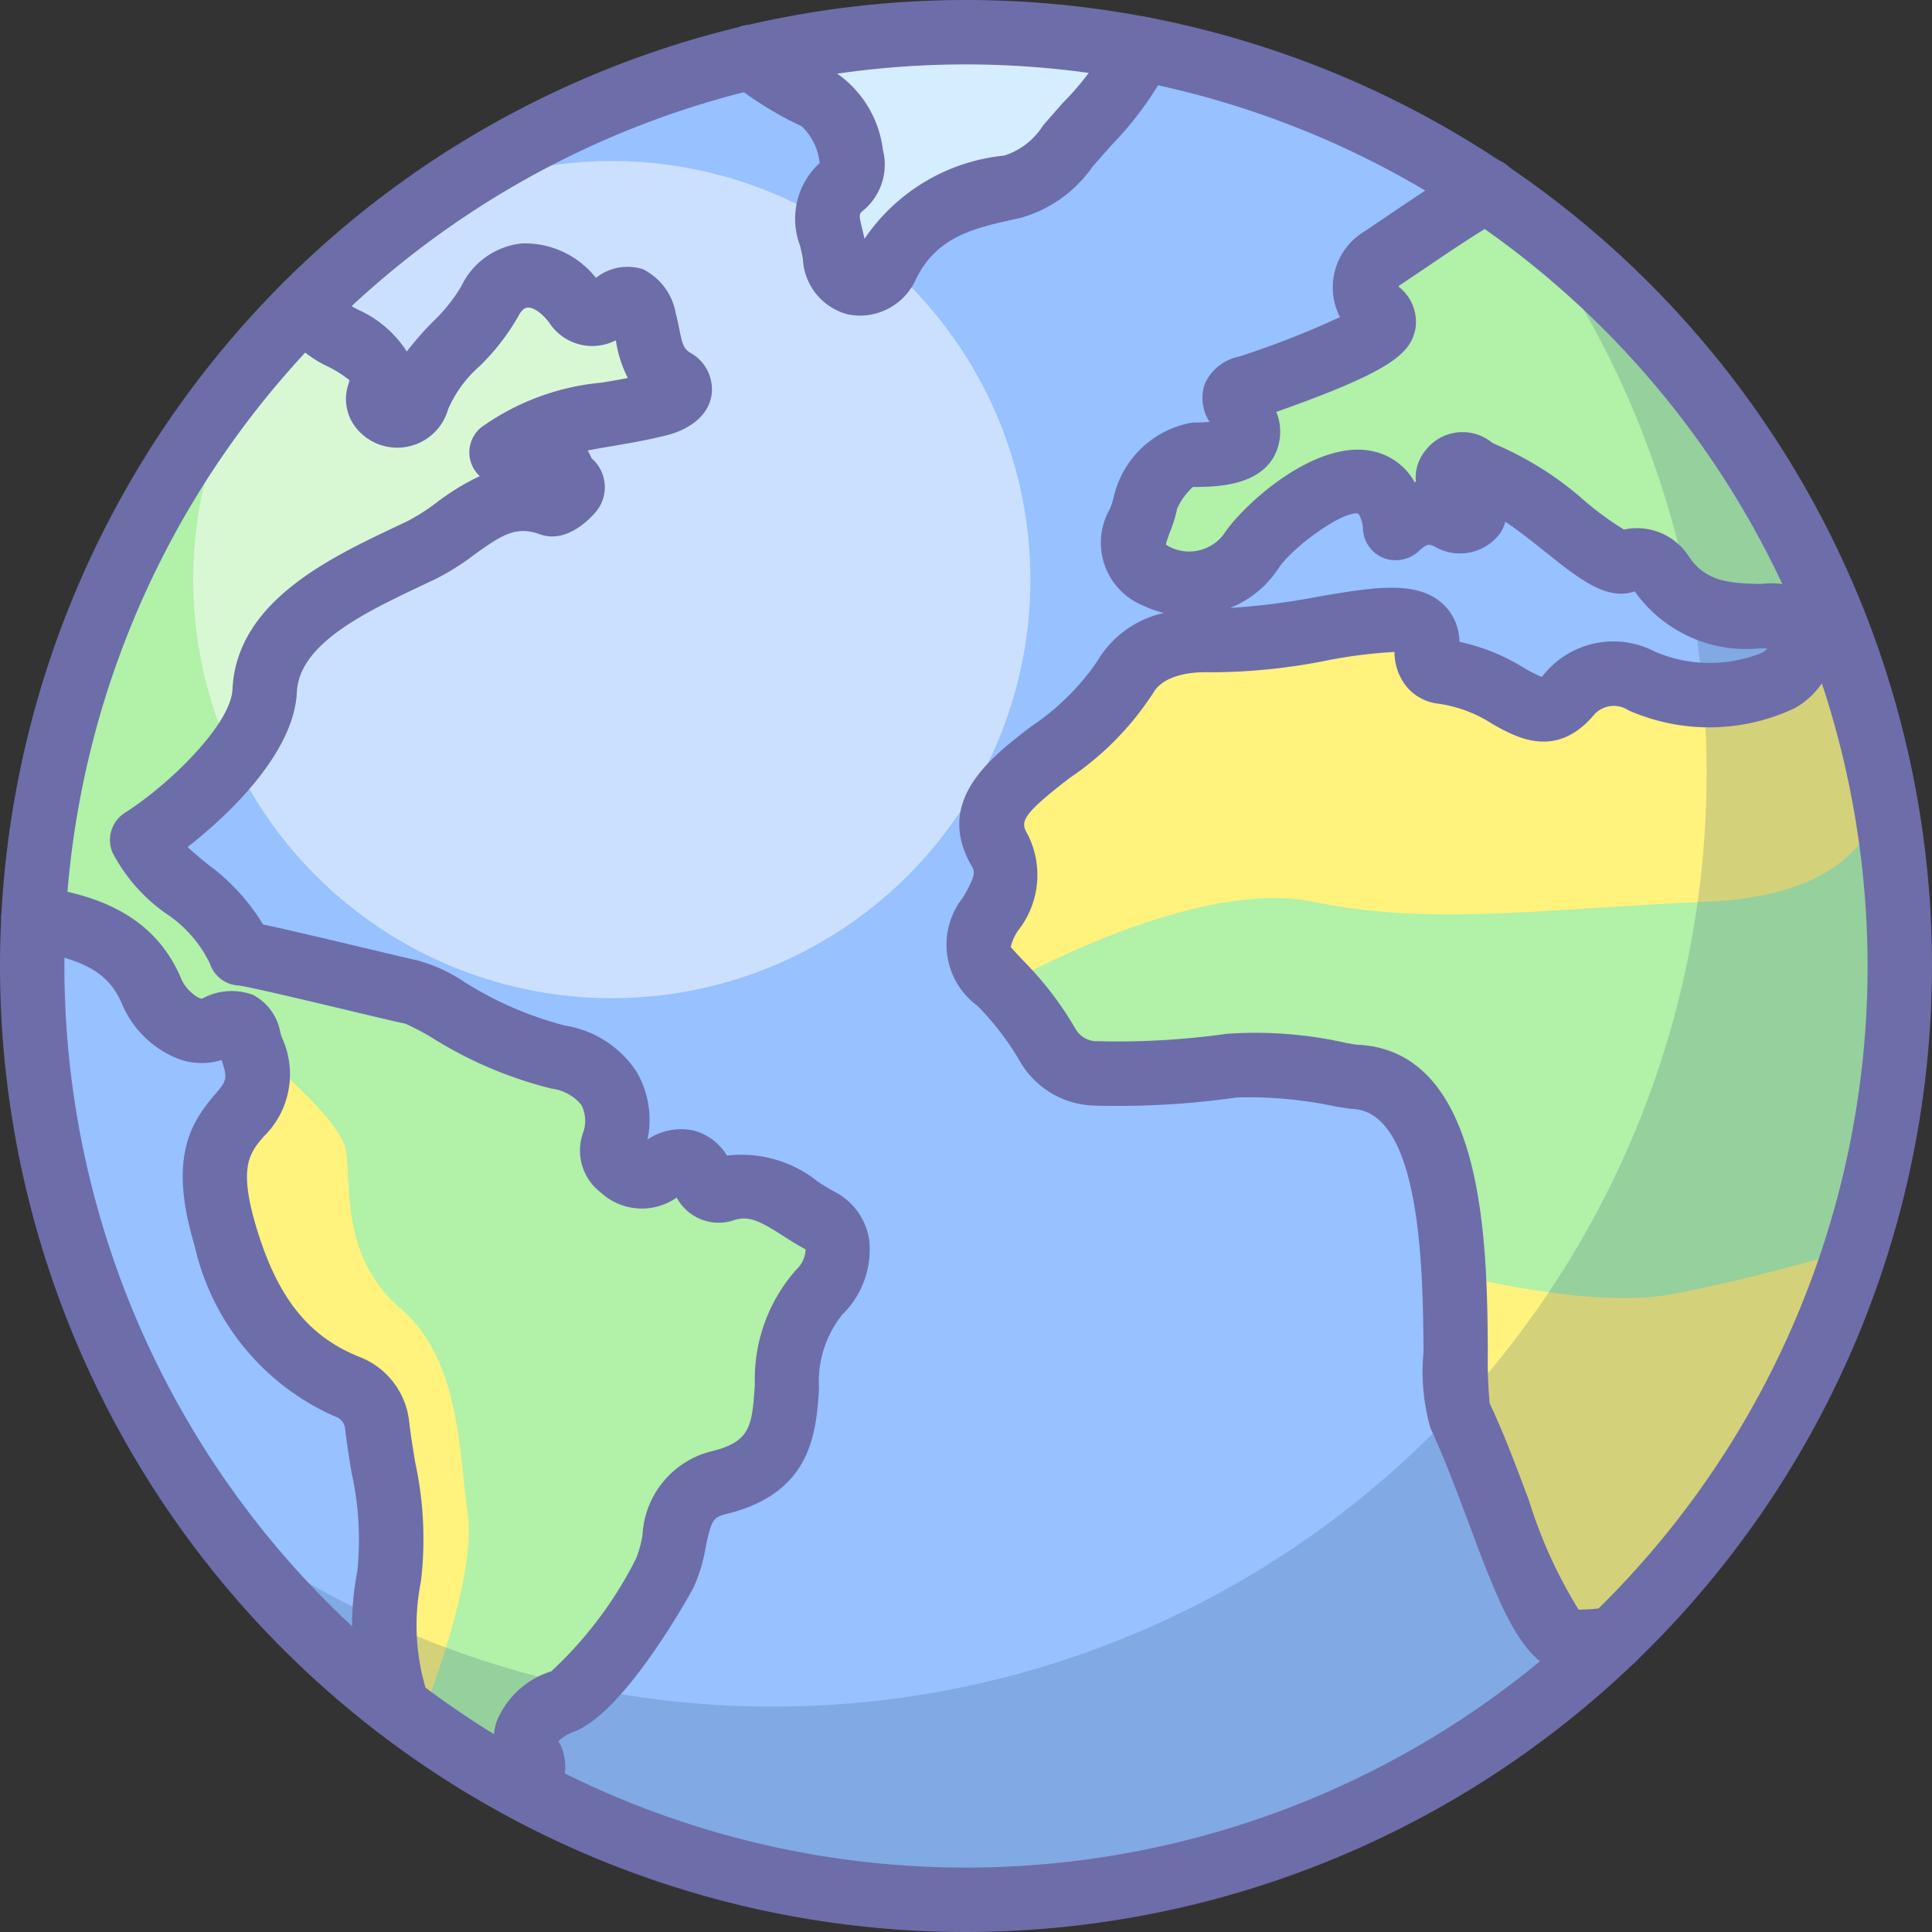 <?xml version="1.0" ?><svg height="60" id="Science" viewBox="0 0 60 60" width="60" xmlns="http://www.w3.org/2000/svg"><rect x="0" y="0" width="60" height="60" fill="#333333" stroke="none"/><title/><circle cx="30" cy="30" r="29" style="fill:#97c1ff"/><path d="M53.32,19.01l.031.006Z" style="fill:#fff27d"/><path d="M56.941,19.309l-.936.395v-0a.901.901,0,0,1,.013.17c-.099,1.983-3.481,2.001-5.024,1.279a1.789,1.789,0,0,0-2.235.38c-1.116,1.351-1.829-.444-3.962-.671a.594.594,0,0,1-.482-.729c.205-1.878-3.606-.161-6.648-.253a2.813,2.813,0,0,0-2.717,1.14c-1.383,2.437-5.143,3.269-3.899,5.394.409.699.09,1.33-.285,1.965-1.052,1.783.296,1.54,1.759,4.055a1.763,1.763,0,0,0,1.45.9,25.442,25.442,0,0,0,4.285-.24,16.575,16.575,0,0,1,3.773.345C46.154,33.598,44.89,42.989,45.328,43.923c1.367,2.917,2.326,7.023,3.547,7.062a6.25,6.25,0,0,0,1.221-.089,28.983,28.983,0,0,0,6.874-31.556l-.008-.019C56.954,19.3,56.941,19.309,56.941,19.309Z" style="fill:#fff27d"/><path d="M32.526,32.434a1.763,1.763,0,0,0,1.45.9,25.442,25.442,0,0,0,4.285-.24,16.575,16.575,0,0,1,3.773.345c2.385.092,2.963,3.274,3.114,6.122,0,0,4.206,1.106,6.761.634s5.738-1.428,5.738-1.428a29.072,29.072,0,0,0,.797-14.421S58.645,27.748,53.062,28s-8.595.754-12.312,0-9.606,2.618-9.606,2.618A9.34,9.34,0,0,1,32.526,32.434Z" style="fill:#b1f1a8"/><path d="M35.945,17.91a2.346,2.346,0,0,0,2.909-.788c.65-1,4.163-3.862,4.472-.738a1.551,1.551,0,0,1,1.671-.307c.637.31,1.112-.173.554-.624-.3-.242-.781-.481-.503-.834.336-.427.71.002,1.066.125,1.73.597,3.623,2.927,4.418,2.704a.933.933,0,0,1,1.073.367c1.476,2.245,4.244.63,4.4,1.888l.955-.403A29.1,29.1,0,0,0,46.158,5.917c-1.109.641-2.232,1.438-3.247,2.113a1.028,1.028,0,0,0-.439,1.292c.221.565,2.207.655-3.528,2.653-.429.15-.8.172-.484.674.818,1.3-.188,1.465-1.423,1.475-.571.005-1.358.915-1.462,1.485C35.436,16.37,34.617,17.281,35.945,17.91Z" style="fill:#b1f1a8"/><path d="M9.486,9.502c-.496.496-.968,1.016-1.427,1.547-.076.088-.154.175-.229.265q-.662.785-1.269,1.617c-.061.084-.12.169-.18.253a28.966,28.966,0,0,0-2.263,3.74c-.026.051-.052.101-.078.152q-.498,1-.921,2.042c-.013.031-.025.063-.037.094A28.866,28.866,0,0,0,1.272,26.073h0c-.108.801-.192,1.61-.234,2.431,1.451.26,2.976.622,3.671,2.285.309.738,1.21,1.479,1.972,1.139.998-.445.957.137,1.13.625.931,2.635-2.114,1.514-.806,5.855a6.553,6.553,0,0,0,3.764,4.65,1.434,1.434,0,0,1,.94,1.176,17.155,17.155,0,0,1,.376,4.717,7.897,7.897,0,0,0,.269,4.056q.871.669,1.792,1.271l.037.024c.052.033.104.066.155.099.605.391,1.222.763,1.857,1.108l.001 0c.151-.223.491-.598.347-.828-.69-1.102.485-1.659.957-1.853.945-.389,2.622-2.95,3.137-3.959.491-.961.141-2.455,1.658-2.818,3.442-.823,1.126-3.847,3.147-5.922.62-.637.913-1.756-.007-2.244-.861-.456-1.72-1.339-2.938-.947a.495.495,0,0,1-.645-.304c-.324-.689-.796-.716-1.385-.28a.942.942,0,0,1-1.22-.13c-.287-.215-.253-.473-.167-.802a1.971,1.971,0,0,0-1.736-2.593c-2.135-.441-3.925-1.928-4.585-2.026-.258-.038-5.039-1.223-5.292-1.198-.513-1.584-2.492-2.237-3.05-3.523,1.284-.813,3.725-2.958,3.804-4.631.106-2.244,2.822-3.392,4.888-4.378,1.271-.607,2.225-2.066,4.003-1.421.143.052.484-.213.631-.403.18-.233-.196-.338-.247-.507-.283-.932-1.195-.382-1.919-.698,1.433-1.129,3.003-1.022,4.902-1.503.333-.084.973-.387.41-.752-.735-.476-.693-1.167-.866-1.789-.517-1.867-1.274.588-2.171-.594-.813-1.072-2.049-1.191-2.64-.055-.603,1.157-1.845,1.802-2.245,3.042-.286.885-1.399.453-1.197-.15.526-1.578-1.703-1.571-2.271-2.755l-0.0 0Z" style="fill:#b1f1a8"/><path d="M10.75,35.761c-.148-1.074-2.96-3.278-2.96-3.278.007.023.013.046.021.069.931,2.635-2.114,1.514-.806,5.855a6.553,6.553,0,0,0,3.764,4.65,1.434,1.434,0,0,1,.94,1.176,17.155,17.155,0,0,1,.376,4.717,7.897,7.897,0,0,0,.269,4.056c.219.168.453.318.677.48,0,0,1.778-4.348,1.498-6.425s-.256-4.856-2.092-6.428S10.898,36.835,10.75,35.761Z" style="fill:#fff27d"/><path d="M47.286,6.715A29,29,0,0,1,6.715,47.286,29,29,0,1,0,47.286,6.715Z" style="fill:#2c4b75;opacity:0.2"/><circle cx="19" cy="18" r="13" style="fill:#fff;opacity:0.5"/><path d="M49.043,51.988c-.067,0-.134-.001-.2-.003-1.497-.048-2.225-1.994-3.232-4.687-.376-1.005-.765-2.044-1.189-2.951a6.406,6.406,0,0,1-.213-2.358c-.018-2.424-.054-7.467-2.213-7.551-.057-.002-.247-.028-.522-.076a13.007,13.007,0,0,0-3.052-.281,26.009,26.009,0,0,1-4.454.253,2.742,2.742,0,0,1-2.305-1.396,8.621,8.621,0,0,0-1.311-1.704,2.356,2.356,0,0,1-.445-3.363c.394-.666.369-.804.283-.951-1.192-2.034.549-3.373,1.821-4.35a7.604,7.604,0,0,0,2.071-2.043,3.192,3.192,0,0,1,2.065-1.491,3.251,3.251,0,0,1-.629-.222A2.107,2.107,0,0,1,34.465,15.812a2.389,2.389,0,0,0,.125-.382,3.03,3.03,0,0,1,2.437-2.306c.229-.002.404-.01.539-.021a1.353,1.353,0,0,1-.151-1.177,1.477,1.477,0,0,1,1.06-.85l.14-.045a27.664,27.664,0,0,0,3.001-1.184,1.258,1.258,0,0,1-.076-.161,2.024,2.024,0,0,1,.817-2.488l.771-.519c.819-.555,1.666-1.128,2.529-1.627a1,1,0,1,1,1.001,1.731c-.801.463-1.619,1.017-2.409,1.552l-.785.528c-.017.011-.03.021-.041.03a1.387,1.387,0,0,1,.536,1.309c-.149.792-.796,1.341-4.322,2.59a1.631,1.631,0,0,1-.064,1.37c-.518.946-1.826.957-2.529.962a2.108,2.108,0,0,0-.487.671,4.166,4.166,0,0,1-.219.717,3.597,3.597,0,0,0-.132.4,1.105,1.105,0,0,0,.167.095,1.343,1.343,0,0,0,1.642-.43c.57-.877,2.864-2.996,4.672-2.552a1.955,1.955,0,0,1,1.247.949l.037-.008a1.323,1.323,0,0,1,.289-.964,1.449,1.449,0,0,1,2.061-.268,1.339,1.339,0,0,0,.126.068,10.188,10.188,0,0,1,2.795,1.778,9.691,9.691,0,0,0,1.19.866,1.914,1.914,0,0,1,2.007.821c.514.781,1.224.851,2.25.868a2.478,2.478,0,0,1,1.917.564,1.611,1.611,0,0,1,.409,1.225,2.511,2.511,0,0,1-1.272,2.066,6.213,6.213,0,0,1-5.173.068.823.823,0,0,0-1.041.112c-1.189,1.438-2.436.734-3.182.313a4.132,4.132,0,0,0-1.658-.627,1.504,1.504,0,0,1-1.022-.55,1.707,1.707,0,0,1-.359-1.059,14.83,14.83,0,0,0-2.06.257,18.616,18.616,0,0,1-3.613.375c-.915-.036-1.573.203-1.817.634a9.217,9.217,0,0,1-2.592,2.642c-1.536,1.18-1.537,1.372-1.314,1.753a2.779,2.779,0,0,1-.286,2.979,1.488,1.488,0,0,0-.236.521c.028.043.242.27.414.452a10.473,10.473,0,0,1,1.584,2.07.773.773,0,0,0,.596.403,24.481,24.481,0,0,0,4.114-.227,12.811,12.811,0,0,1,3.715.285c.146.025.254.045.309.052,4.017.153,4.061,6.253,4.084,9.531a14.526,14.526,0,0,0,.057,1.609c.427.895.83,1.972,1.22,3.014a14.694,14.694,0,0,0,1.542,3.391,5.139,5.139,0,0,0,.905-.078,1,1,0,1,1,.329,1.973A7.426,7.426,0,0,1,49.043,51.988Zm-3.721-32.057a6.401,6.401,0,0,1,2.009.812,4.358,4.358,0,0,0,.548.28c.011-.02.052-.059.108-.126a2.786,2.786,0,0,1,3.43-.649,4.329,4.329,0,0,0,3.295.029.848.848,0,0,0,.178-.137c-.08-.002-.161-.003-.233-.005a4.241,4.241,0,0,1-3.888-1.769c-.867.297-1.709-.373-2.774-1.223-.398-.318-.827-.66-1.246-.941a1.239,1.239,0,0,1-.15.343,1.553,1.553,0,0,1-2.04.432c-.189-.094-.25-.076-.469.11a1.053,1.053,0,0,1-1.13.239,1.029,1.029,0,0,1-.629-.842,1.024,1.024,0,0,0-.143-.531c-.446-.12-2.05,1.027-2.496,1.714a3.189,3.189,0,0,1-1.491,1.212,20.98,20.98,0,0,0,2.711-.345c1.729-.296,3.096-.531,3.907.231A1.618,1.618,0,0,1,45.323,19.931ZM36.163,16.876Zm1.597-3.405Z" style="fill:#6d6daa"/><path d="M17.025,56.07,15.658,55.144c.011.022.023.045.038.067-.015-.024-.029-.047-.043-.071l-.284-.192.112-.156a1.919,1.919,0,0,1-.061-1.319,2.698,2.698,0,0,1,1.701-1.569,12.346,12.346,0,0,0,2.626-3.489,3.276,3.276,0,0,0,.207-.748,2.831,2.831,0,0,1,2.11-2.588c1.257-.301,1.29-.787,1.379-2.086a5.13,5.13,0,0,1,1.284-3.561.886.886,0,0,0,.291-.632c-.264-.144-.479-.279-.697-.419-.707-.453-1.066-.638-1.518-.49a1.48,1.48,0,0,1-1.788-.699,1.887,1.887,0,0,1-2.369-.167,1.636,1.636,0,0,1-.535-1.853,1.085,1.085,0,0,0-.055-.855,1.408,1.408,0,0,0-.916-.507,12.706,12.706,0,0,1-3.704-1.571,7.39,7.39,0,0,0-.858-.452c-.086-.011-.371-.078-1.539-.356-1.13-.27-3.214-.767-3.611-.824a1.0 1,0,0,1-.913-.691,3.882,3.882,0,0,0-1.354-1.542,5.32,5.32,0,0,1-1.663-1.889 1.0 1,0,0,1,.382-1.244c1.36-.862,3.289-2.737,3.34-3.834.128-2.712,2.996-4.068,5.089-5.059l.367-.174a6.164,6.164,0,0,0,.886-.57,7.261,7.261,0,0,1,1.339-.817,1,1,0,0,1,.056-1.524,7.627,7.627,0,0,1,3.743-1.382c.259-.044.525-.089.798-.142a3.728,3.728,0,0,1-.365-1.126l-.009-.045a1.593,1.593,0,0,1-2.07-.552c-.256-.336-.528-.488-.683-.46-.118.01-.214.148-.274.263a6.918,6.918,0,0,1-1.215,1.564,3.781,3.781,0,0,0-.964,1.323,1.64,1.64,0,0,1-2.8.652,1.437,1.437,0,0,1-.298-1.426.396.396,0,0,0,.028-.13,3.897,3.897,0,0,0-.634-.404A3.557,3.557,0,0,1,8.597,9.922L9.481,9.498l-.703-.703a1.019,1.019,0,0,1,.881-.285,1,1,0,0,1,.739.547,2.237,2.237,0,0,0,.802.597A3.49,3.49,0,0,1,12.633,10.916a9.72,9.72,0,0,1,.803-.917,5.225,5.225,0,0,0,.889-1.107,2.353,2.353,0,0,1,1.879-1.332,2.813,2.813,0,0,1,2.303,1.069,1.585,1.585,0,0,1,1.456-.27,1.891,1.891,0,0,1,1.024,1.376c.044.159.077.323.11.487.094.477.137.602.335.73a1.296,1.296,0,0,1,.664,1.328c-.142.858-1.086,1.161-1.373,1.233-.602.152-1.153.246-1.687.337-.275.047-.536.091-.785.141a1.916,1.916,0,0,1,.121.241,1.19,1.19,0,0,1,.161,1.63c-.033.042-.839,1.063-1.762.732-.74-.27-1.185.015-2.039.63a7.702,7.702,0,0,1-1.194.752l-.373.177c-1.816.859-3.875,1.833-3.946,3.345-.087,1.844-2.031,3.747-3.394,4.807.182.17.393.344.609.523a6.481,6.481,0,0,1,1.735,1.883c.541.113,1.51.337,3.334.772.718.171,1.291.309,1.422.334a4.827,4.827,0,0,1,1.502.684,11.05,11.05,0,0,0,3.117,1.349,3.273,3.273,0,0,1,2.209,1.41,2.942,2.942,0,0,1,.355,2.13,1.847,1.847,0,0,1,1.439-.278,1.728,1.728,0,0,1,1.03.776,3.785,3.785,0,0,1,2.82.808c.171.109.337.217.504.306a2.025,2.025,0,0,1,1.092,1.496,2.828,2.828,0,0,1-.836,2.33,3.325,3.325,0,0,0-.721,2.302c-.094,1.373-.222,3.252-2.91,3.896-.373.089-.447.215-.615,1.042a4.803,4.803,0,0,1-.385,1.258c-.019.037-2.049,3.771-3.646,4.43a1.558,1.558,0,0,0-.539.316c.01.014.025.043.049.082a1.592,1.592,0,0,1-.299,1.826Zm-1.329-.857h0Z" style="fill:#6d6daa"/><path d="M12.354,54.008a1.001,1.001,0,0,1-.937-.65,8.816,8.816,0,0,1-.32-4.564,9.55,9.55,0,0,0-.179-3.061c-.076-.461-.151-.923-.203-1.389a.447.447,0,0,0-.32-.358,7.609,7.609,0,0,1-4.348-5.289c-.818-2.714-.14-3.811.624-4.702.354-.413.415-.483.209-1.074a2.079,2.079,0,0,1-1.421-.07,3.156,3.156,0,0,1-1.672-1.676c-.445-1.062-1.334-1.402-2.925-1.687A1,1,0,0,1,1.214,27.519c1.298.232,3.471.622,4.417,2.884.148.352.531.628.649.61a1.897,1.897,0,0,1,1.589-.111,1.64,1.64,0,0,1,.836,1.156c.015.053.029.108.048.161a2.705,2.705,0,0,1-.564,3.078c-.428.499-.797.93-.227,2.823.655,2.176,1.607,3.375,3.181,4.012A2.434,2.434,0,0,1,12.704,44.123c.048.431.119.857.189,1.284a11.212,11.212,0,0,1,.18,3.702,6.897,6.897,0,0,0,.218,3.548,1.001,1.001,0,0,1-.937,1.351Z" style="fill:#6d6daa"/><path d="M23.329,1.78a10.278,10.278,0,0,0,1.936,1.211c.867.326,1.576,2.247.952,2.737-.797.627-.469,1.269-.326,1.989.092.463.137.961.631,1.064a.906.906,0,0,0,1.021-.544c.881-1.807,2.474-2.128,3.916-2.441a3.731,3.731,0,0,0,1.935-1.534,11.535,11.535,0,0,0,2.057-2.743" style="fill:#d4edff"/><path d="M26.72,9.802a1.957,1.957,0,0,1-.401-.042,1.869,1.869,0,0,1-1.385-1.728l-.023-.12c-.02-.097-.043-.192-.066-.286A2.35,2.35,0,0,1,25.457,5.061a1.87,1.87,0,0,0-.555-1.138A10.944,10.944,0,0,1,22.708,2.564,1,1,0,1,1,23.949.996,9.849,9.849,0,0,0,25.617,2.055,3.389,3.389,0,0,1,27.418,4.65a1.85,1.85,0,0,1-.584,1.865c-.169.133-.169.133-.046.64.021.086.042.173.061.261A5.946,5.946,0,0,1,31.187,4.832a2.218,2.218,0,0,0,1.206-.936l.618-.705a8.577,8.577,0,0,0,1.538-2.103,1,1,0,1,1,1.806.86,10.471,10.471,0,0,1-1.86,2.584l-.566.645a4.053,4.053,0,0,1-2.256,1.595c-1.41.305-2.574.557-3.229,1.902A1.909,1.909,0,0,1,26.72,9.802Z" style="fill:#6d6daa"/><path d="M30,60A30,30,0,1,1,60,30,30.034,30.034,0,0,1,30,60ZM30,2A28,28,0,1,0,58,30,28.031,28.031,0,0,0,30,2Z" style="fill:#6d6daa"/></svg>